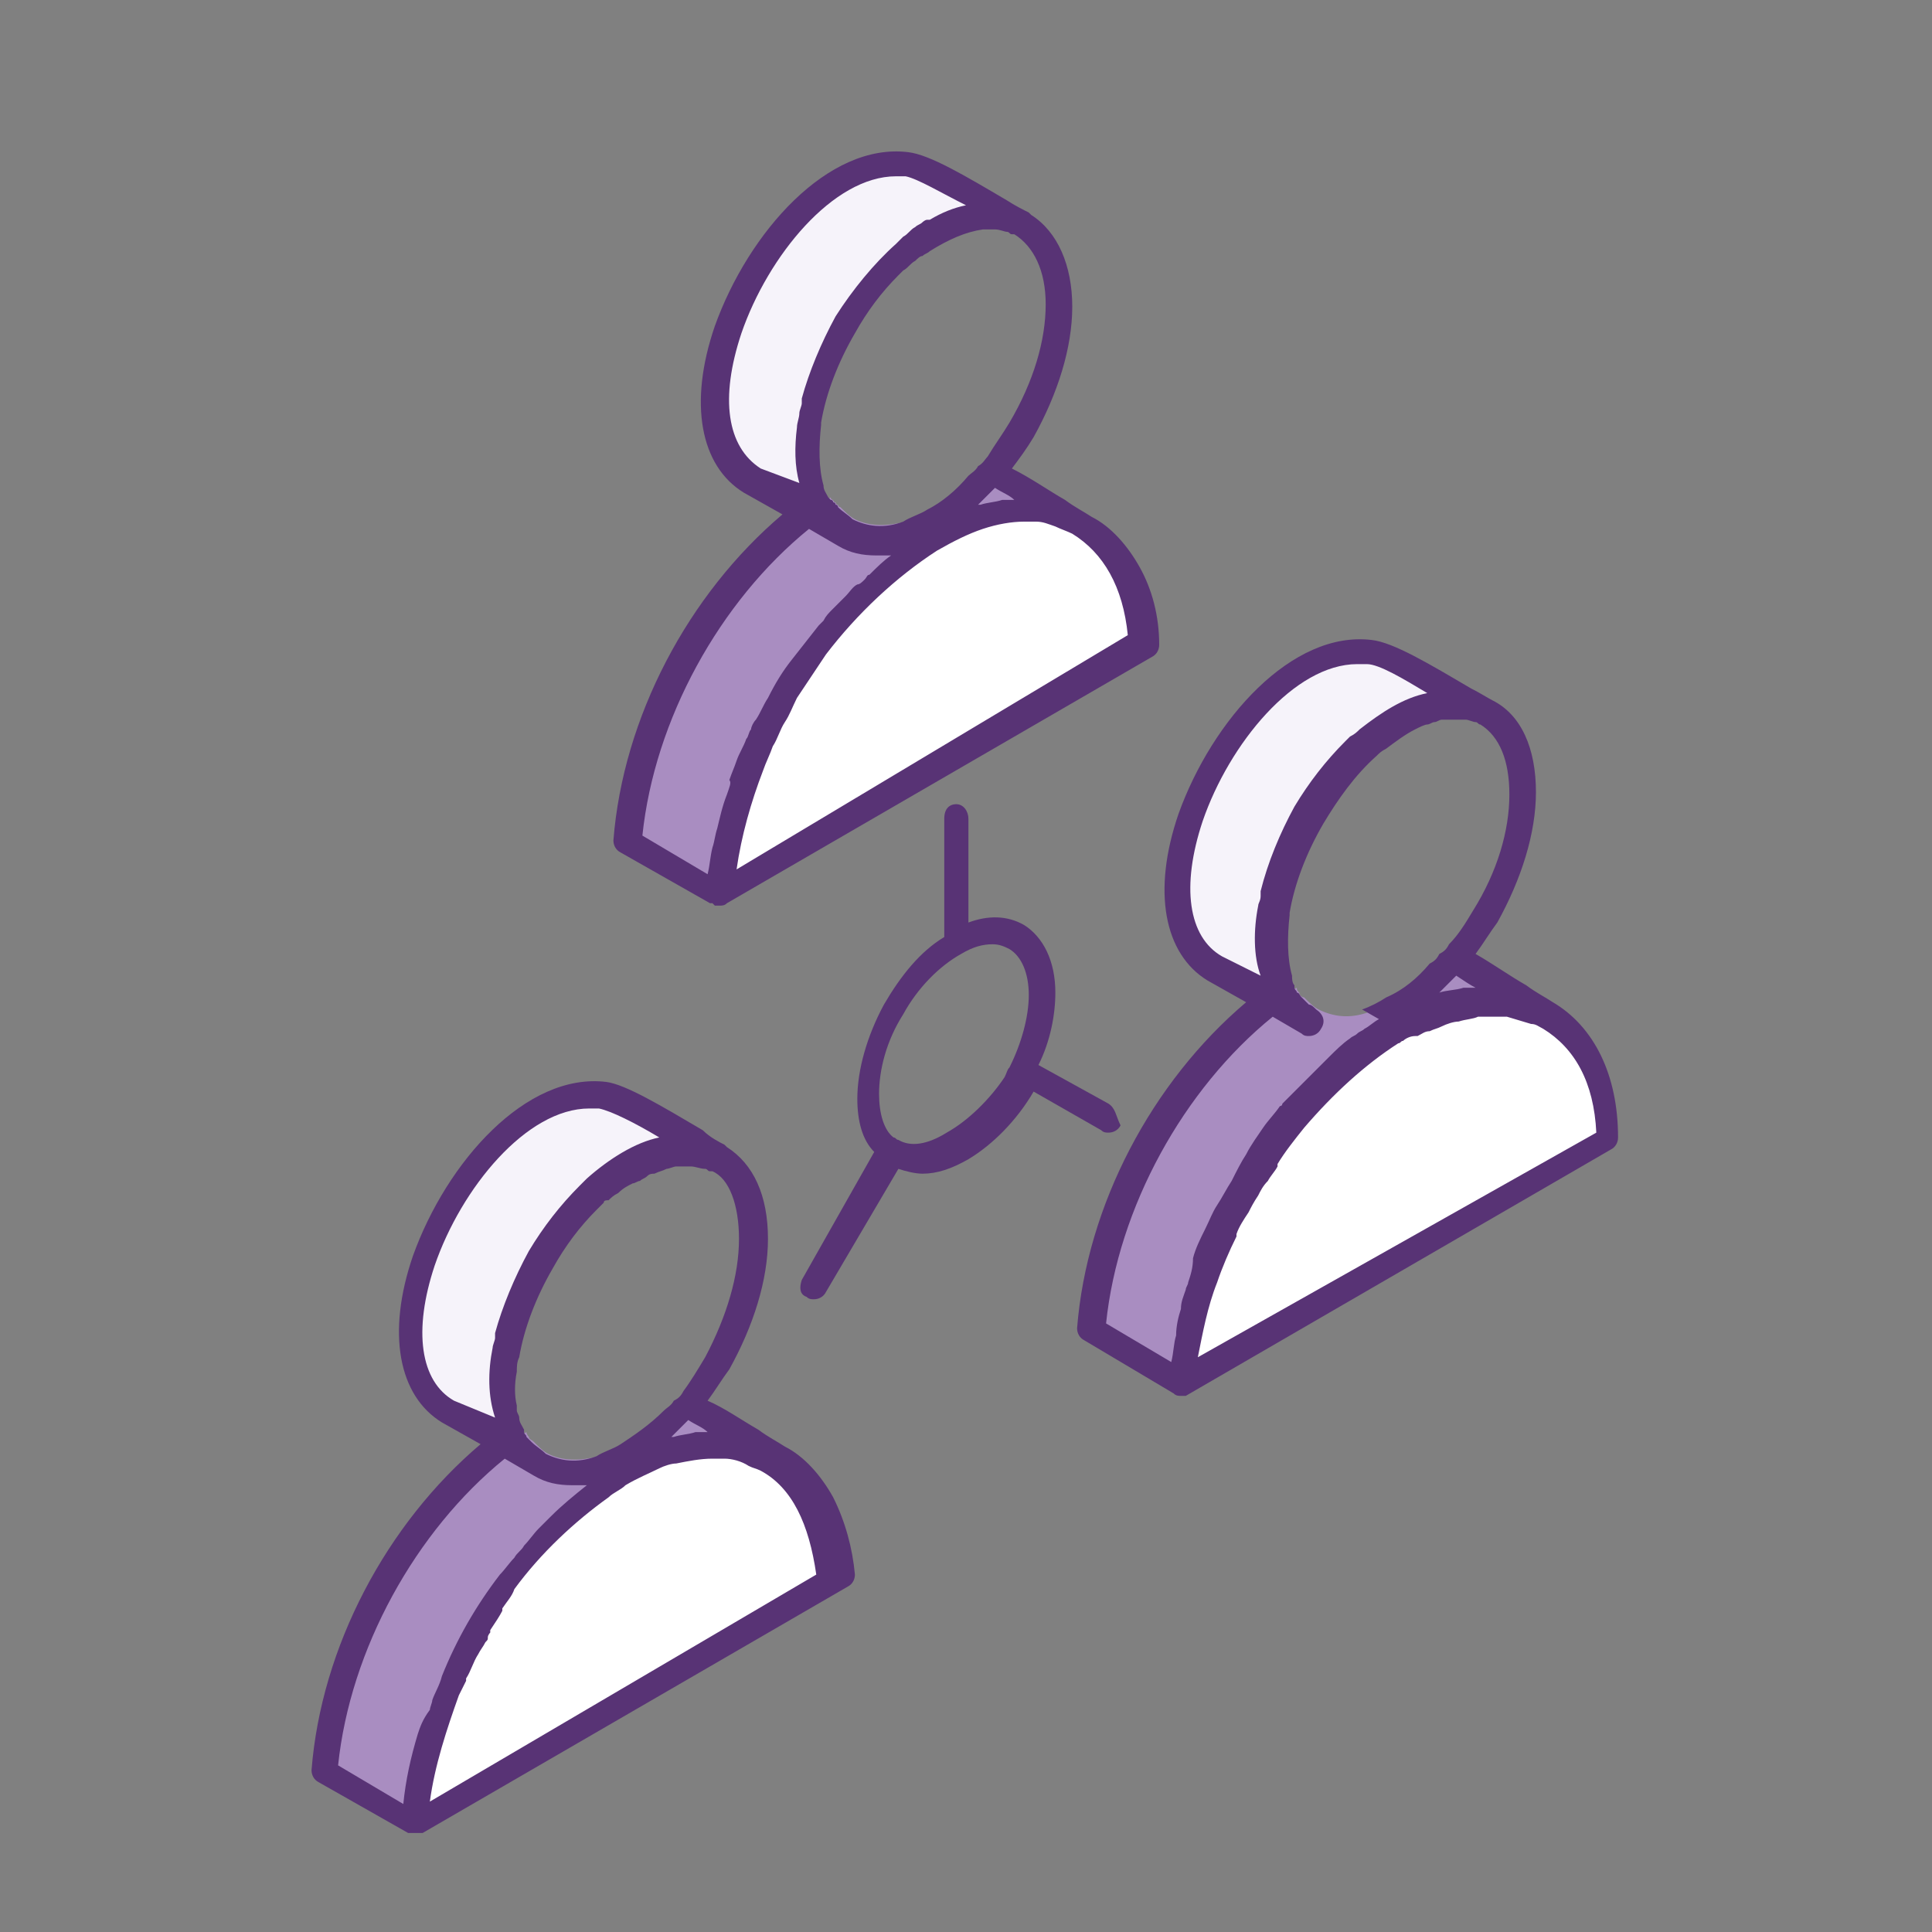 <?xml version="1.0" encoding="UTF-8"?>
<!-- Generator: Adobe Illustrator 27.1.1, SVG Export Plug-In . SVG Version: 6.00 Build 0)  -->
<svg xmlns="http://www.w3.org/2000/svg" xmlns:xlink="http://www.w3.org/1999/xlink" version="1.1" id="Layer_1" x="0px" y="0px" viewBox="0 0 80 80" style="enable-background:new 0 0 80 80;" xml:space="preserve">
<rect x="0" y="0" width="80" height="80" fill="#808080" stroke="none"/>
<style type="text/css">
	.st0{fill-rule:evenodd;clip-rule:evenodd;fill:#A98DC1;}
	.st1{fill-rule:evenodd;clip-rule:evenodd;fill:#F6F3FA;}
	.st2{fill-rule:evenodd;clip-rule:evenodd;fill:#FFFFFF;}
	.st3{fill-rule:evenodd;clip-rule:evenodd;fill:#583375;}
</style>
<g id="Layer_1_00000037665806347504142080000000500470806078548899_">
</g>
<g id="Layer_1_00000091694590448912003920000000664588367266061235_">
</g>
<g>
	<path class="st0" d="M44.9,21.8c-0.1-0.1-0.2-0.1-0.3-0.1c-0.2-0.1-0.4-0.2-0.6-0.2c-0.2-0.1-0.4-0.1-0.6-0.1c-0.1,0-0.2,0-0.3-0.1   c-0.2,0-0.3,0-0.5,0c-0.2,0-0.4,0-0.5,0c-0.2,0-0.3,0-0.5,0.1c-0.1,0-0.2,0-0.4,0.1c-0.2,0-0.5,0.1-0.7,0.2c-0.3,0.1-0.7,0.2-1,0.4   c-0.3,0.2-0.6,0.3-1,0.5c-1.2,0.7-2.4,1.7-3.4,2.7c-0.1,0.1-0.2,0.2-0.2,0.3c-0.2,0.2-0.4,0.4-0.6,0.7C33.7,27,33,28,32.4,29   c-0.2,0.3-0.4,0.6-0.5,0.9c0,0,0,0.1,0,0.1c-0.2,0.3-0.3,0.6-0.4,0.9c-0.1,0.3-0.2,0.6-0.4,0.8c-0.1,0.3-0.2,0.6-0.3,1   c-0.5,1.4-0.8,2.8-0.9,4.3l-0.5-0.3l-3.3-1.9c0.4-4.9,3.1-10.1,7-13.3c0.1-0.1,0.3-0.2,0.4-0.3c0,0,0,0,0,0   c0.1-0.1,0.3-0.2,0.4-0.3c0.2-0.1,0.3-0.2,0.5-0.3c0,0,0,0.1,0.1,0.1c0,0,0,0.1,0.1,0.1c0,0,0,0,0,0c0,0,0,0.1,0.1,0.1   c0,0,0,0.1,0.1,0.1c0.2,0.2,0.4,0.4,0.6,0.5c0,0,0,0,0,0c0.6,0.3,1.3,0.3,2.1,0.1h0c0.3-0.1,0.7-0.3,1-0.5c0,0,0,0,0,0   c0.6-0.3,1.2-0.8,1.7-1.4c0.1-0.1,0.3-0.3,0.4-0.4c0.3,0.1,0.7,0.3,1,0.5c0.5,0.3,1,0.5,1.5,0.8C43.8,21.1,44.4,21.5,44.9,21.8z"></path>
	<path class="st1" d="M40.9,8.4c-1.2-0.7-2.6-1.5-3.3-1.6c-5.1-0.6-10.7,10.4-6.4,13.1l1.8,1l0.5,0.3l0.1,0l0.5,0.3l1,0.6   c-0.3-0.2-0.6-0.4-0.8-0.7c-0.1-0.1-0.2-0.3-0.3-0.5c-0.1-0.2-0.2-0.3-0.2-0.5C32.1,16,38.1,7.1,42.4,9.3C42,9.1,41.5,8.8,40.9,8.4   z M38.6,22.4L38.6,22.4L38.6,22.4L38.6,22.4z M37.4,21.7l0.7,0.4h0v0L37.4,21.7z"></path>
	<path class="st2" d="M44.9,21.8c-1.7-1-3.9-0.7-6.3,0.6c-2.4,1.4-4.6,3.8-6.3,6.6c-1.5,2.5-2.4,5.4-2.6,8l17.6-10.2   C47.4,24.4,46.4,22.7,44.9,21.8z"></path>
	<path class="st3" d="M47.2,23.5c-0.5-0.9-1.2-1.7-2-2.1c-0.3-0.2-0.7-0.4-1.1-0.7c-0.7-0.4-1.4-0.9-2.2-1.3   c0.3-0.4,0.6-0.8,0.9-1.3c1-1.8,1.6-3.7,1.6-5.4c0-1.7-0.6-3.1-1.7-3.8c0,0-0.1-0.1-0.1-0.1c-0.2-0.1-0.6-0.3-0.9-0.5   c-1.7-1-3.2-1.9-4.1-2c-3.3-0.4-6.6,3.3-8,7.2c-1.1,3.2-0.6,5.8,1.2,6.9l1.6,0.9c-3.9,3.3-6.6,8.4-7,13.5c0,0.2,0.1,0.4,0.3,0.5   l3.7,2.1c0,0,0,0,0.1,0c0,0,0.1,0.1,0.1,0.1c0.1,0,0.1,0,0.2,0c0.1,0,0.2,0,0.3-0.1l0,0l17.6-10.2c0.2-0.1,0.3-0.3,0.3-0.5   C48,25.5,47.7,24.4,47.2,23.5z M42,20.7c0,0-0.1,0-0.1,0c-0.1,0-0.2,0-0.4,0c-0.3,0.1-0.6,0.1-0.9,0.2c0,0,0,0-0.1,0   c0.2-0.2,0.5-0.5,0.7-0.7C41.5,20.4,41.8,20.5,42,20.7z M40.7,9.5c0.1,0,0.2,0,0.2,0c0.1,0,0.2,0,0.3,0c0.2,0,0.4,0.1,0.5,0.1   c0.1,0,0.1,0.1,0.2,0.1c0,0,0,0,0.1,0c0.8,0.5,1.3,1.5,1.3,2.9c0,1.5-0.5,3.2-1.5,4.9c-0.3,0.5-0.6,0.9-0.9,1.4   c-0.1,0.1-0.2,0.3-0.4,0.4c-0.1,0.2-0.3,0.3-0.4,0.4c-0.5,0.6-1.1,1.1-1.7,1.4c0,0,0,0,0,0c-0.3,0.2-0.7,0.3-1,0.5h0   c-0.8,0.3-1.5,0.2-2.1-0.1c0,0,0,0,0,0c-0.2-0.2-0.4-0.3-0.6-0.5c0,0,0-0.1-0.1-0.1c0,0,0-0.1-0.1-0.1c0,0,0,0,0,0   c0,0,0-0.1-0.1-0.1c0,0-0.1-0.1-0.1-0.1c-0.1-0.2-0.2-0.3-0.2-0.5c-0.2-0.7-0.2-1.6-0.1-2.5c0,0,0,0,0-0.1c0.2-1.2,0.7-2.5,1.4-3.7   c0.5-0.9,1.1-1.7,1.8-2.4c0.1-0.1,0.1-0.1,0.2-0.2c0.2-0.1,0.3-0.3,0.5-0.4c0,0,0,0,0,0c0.1-0.1,0.2-0.2,0.3-0.2   c0.1-0.1,0.2-0.1,0.3-0.2C39.3,9.9,40,9.6,40.7,9.5L40.7,9.5z M31.5,19.4c-1.4-0.9-1.7-2.9-0.8-5.6c1.1-3.2,3.8-6.5,6.4-6.5   c0.1,0,0.2,0,0.4,0C38,7.4,39,8,40,8.5c-0.5,0.1-1,0.3-1.5,0.6c0,0-0.1,0-0.1,0c-0.1,0-0.2,0.1-0.2,0.1c-0.1,0.1-0.2,0.1-0.3,0.2   c-0.2,0.1-0.3,0.3-0.5,0.4c-0.1,0.1-0.2,0.2-0.3,0.3c-0.9,0.8-1.8,1.9-2.5,3c-0.6,1.1-1.1,2.3-1.4,3.4c0,0.1,0,0.2,0,0.2   c0,0.1-0.1,0.3-0.1,0.4c0,0.2-0.1,0.4-0.1,0.6c-0.1,0.8-0.1,1.6,0.1,2.3L31.5,19.4z M30.1,32.9c-0.2,0.5-0.3,1-0.4,1.4   c-0.1,0.3-0.1,0.5-0.2,0.8c-0.1,0.4-0.1,0.7-0.2,1.1l-2.7-1.6c0.5-4.8,3.2-9.7,6.9-12.7l1.2,0.7c0.5,0.3,1,0.4,1.6,0.4   c0.2,0,0.4,0,0.6,0c-0.3,0.2-0.6,0.5-0.9,0.8c-0.1,0-0.1,0.1-0.2,0.2c-0.1,0.1-0.2,0.2-0.3,0.2c-0.2,0.1-0.3,0.3-0.5,0.5   c-0.2,0.2-0.3,0.3-0.5,0.5c-0.2,0.2-0.3,0.3-0.4,0.5c-0.1,0.1-0.1,0.1-0.2,0.2c-0.4,0.5-0.7,0.9-1.1,1.4c-0.4,0.5-0.7,1-1,1.6   c-0.2,0.3-0.3,0.6-0.5,0.9c-0.1,0.1-0.2,0.3-0.2,0.4c-0.1,0.1-0.1,0.3-0.2,0.4c-0.1,0.3-0.3,0.6-0.4,0.9c-0.1,0.3-0.2,0.5-0.3,0.8   C30.3,32.4,30.2,32.6,30.1,32.9z M30.5,36c0.2-1.4,0.6-2.8,1.1-4.1c0.1-0.3,0.3-0.7,0.4-1c0.2-0.3,0.3-0.7,0.5-1   c0.2-0.3,0.3-0.6,0.5-1c0.4-0.6,0.8-1.2,1.2-1.8c1.3-1.7,2.9-3.2,4.6-4.3c0.7-0.4,1.3-0.7,1.9-0.9c0.6-0.2,1.2-0.3,1.7-0.3   c0.2,0,0.4,0,0.5,0c0,0,0,0,0,0c0.3,0,0.5,0.1,0.8,0.2c0.2,0.1,0.5,0.2,0.7,0.3c0,0,0,0,0,0c1.3,0.8,2.1,2.2,2.3,4.2L30.5,36z"></path>
	<path class="st3" d="M45.9,45.7L43,44.1c0,0,0,0,0,0c0.5-1,0.7-2.1,0.7-3c0-1.3-0.5-2.3-1.3-2.8c-0.7-0.4-1.5-0.4-2.3-0.1   c0,0,0,0,0,0v-4.3c0-0.3-0.2-0.6-0.5-0.6s-0.5,0.2-0.5,0.6v4.9c0,0,0,0,0,0c-1,0.6-1.8,1.6-2.5,2.8c-0.7,1.3-1.1,2.7-1.1,3.9   c0,0.9,0.2,1.7,0.7,2.2c0,0,0,0,0,0l-3,5.3c-0.1,0.3-0.1,0.6,0.2,0.7c0.1,0.1,0.2,0.1,0.3,0.1c0.2,0,0.4-0.1,0.5-0.3l3-5.1   c0,0,0,0,0,0c0.3,0.1,0.7,0.2,1,0.2c0.6,0,1.2-0.2,1.9-0.6c1-0.6,2-1.6,2.7-2.8v0l2.8,1.6c0.1,0.1,0.2,0.1,0.3,0.1   c0.2,0,0.4-0.1,0.5-0.3C46.2,46.2,46.2,45.9,45.9,45.7z M39.2,46.9c-0.8,0.5-1.5,0.6-2,0.3c-0.1,0-0.1-0.1-0.2-0.1c0,0,0,0,0,0   c-0.4-0.3-0.6-1-0.6-1.8c0-1,0.3-2.2,1-3.3c0.6-1.1,1.5-2,2.4-2.5c0,0,0,0,0,0c0.5-0.3,0.9-0.4,1.3-0.4c0.3,0,0.5,0.1,0.7,0.2   c0.5,0.3,0.8,1,0.8,1.9c0,0.9-0.3,2-0.8,3c0,0,0,0,0,0c0,0,0,0,0,0c-0.1,0.1-0.1,0.2-0.2,0.4C41,45.5,40.1,46.4,39.2,46.9z"></path>
	<path class="st0" d="M32.2,60.4c-0.1-0.1-0.2-0.1-0.3-0.1c-0.2-0.1-0.4-0.2-0.6-0.2c-0.2-0.1-0.4-0.1-0.6-0.1c-0.1,0-0.2,0-0.3-0.1   c-0.2,0-0.3,0-0.5,0c-0.2,0-0.3,0-0.5,0c-0.2,0-0.3,0-0.5,0.1c-0.1,0-0.2,0-0.3,0.1c-0.4,0.1-0.8,0.2-1.2,0.4   c-0.5,0.2-1,0.4-1.4,0.7c-1.4,0.9-2.8,2-3.9,3.3c-0.1,0.1-0.2,0.3-0.4,0.4c-0.2,0.3-0.5,0.6-0.7,0.9c-0.5,0.6-0.9,1.3-1.3,2   c-0.2,0.3-0.4,0.6-0.5,0.9c0,0,0,0.1,0,0.1c-0.2,0.3-0.3,0.6-0.4,0.9c-0.1,0.3-0.2,0.6-0.4,0.8c-0.1,0.3-0.2,0.6-0.3,0.9   c0,0,0,0.1,0,0.1c-0.5,1.4-0.8,2.8-0.9,4.2l-0.5-0.3l-3.2-1.9c0.4-4.9,3.1-10.1,7-13.3c0.1-0.1,0.3-0.2,0.4-0.3c0,0,0,0,0,0   c0.1-0.1,0.3-0.2,0.4-0.3c0.2-0.1,0.3-0.2,0.5-0.3c0,0,0,0,0,0c0,0.1,0.1,0.2,0.1,0.2c0,0,0,0,0,0c0,0.1,0.1,0.1,0.2,0.2v0   c0.2,0.2,0.4,0.4,0.6,0.5c0,0,0,0,0,0c0.6,0.3,1.3,0.3,2.1,0.1c0.3-0.1,0.7-0.3,1-0.5c0.6-0.4,1.2-0.9,1.8-1.4   c0.1-0.1,0.3-0.3,0.4-0.4c0.3,0.1,0.7,0.3,1,0.5c0.5,0.3,1,0.5,1.5,0.8C31.1,59.7,31.7,60.1,32.2,60.4z"></path>
	<path class="st1" d="M28.2,47c-1.2-0.7-2.6-1.5-3.3-1.6c-5.1-0.6-10.7,10.4-6.4,13.1l1.8,1l0.5,0.3l0,0h0l0.5,0.3l1,0.6   c-0.3-0.2-0.6-0.4-0.8-0.7c-0.1-0.1-0.2-0.3-0.3-0.5c-0.1-0.2-0.2-0.3-0.2-0.5c-1.5-4.4,4.4-13.3,8.7-11.1   C29.3,47.7,28.8,47.4,28.2,47z"></path>
	<path class="st2" d="M32.2,60.4c-1.7-1-3.9-0.7-6.3,0.6c-2.4,1.4-4.6,3.8-6.2,6.6c-1.5,2.5-2.4,5.4-2.6,8l17.6-10.2   C34.7,63,33.7,61.2,32.2,60.4z"></path>
	<path class="st3" d="M34.5,62c-0.5-0.9-1.2-1.7-2-2.1c-0.3-0.2-0.7-0.4-1.1-0.7c-0.7-0.4-1.4-0.9-2.1-1.2c0.3-0.4,0.6-0.9,0.9-1.3   c1-1.8,1.6-3.7,1.6-5.4c0-1.8-0.6-3.1-1.7-3.8c0,0-0.1-0.1-0.1-0.1c-0.2-0.1-0.6-0.3-0.9-0.6c-1.7-1-3.2-1.9-4-2   c-3.3-0.4-6.6,3.3-8,7.2c-1.1,3.2-0.6,5.8,1.2,6.9l1.6,0.9c-3.9,3.3-6.6,8.4-7,13.5c0,0.2,0.1,0.4,0.3,0.5l3.7,2.1c0,0,0,0,0.1,0   c0,0,0.1,0,0.1,0c0.1,0,0.1,0,0.2,0c0,0,0.1,0,0.1,0c0,0,0.1,0,0.1,0l0,0l17.6-10.2c0.2-0.1,0.3-0.3,0.3-0.5   C35.3,64.1,35,63,34.5,62z M29.3,59.3c0,0-0.1,0-0.1,0c-0.1,0-0.2,0-0.4,0c-0.3,0.1-0.6,0.1-0.9,0.2c0,0,0,0-0.1,0   c0.2-0.2,0.5-0.5,0.7-0.7C28.8,59,29.1,59.1,29.3,59.3z M30.6,51.3c0,1.5-0.5,3.2-1.4,4.9c-0.3,0.5-0.6,1-0.9,1.4   c-0.1,0.2-0.2,0.3-0.4,0.4c-0.1,0.2-0.3,0.3-0.4,0.4c-0.6,0.6-1.2,1-1.8,1.4c-0.3,0.2-0.7,0.3-1,0.5c-0.8,0.3-1.5,0.2-2.1-0.1   c0,0,0,0,0,0c-0.2-0.2-0.4-0.3-0.6-0.5c-0.1-0.1-0.1-0.1-0.2-0.2v0c0-0.1-0.1-0.1-0.1-0.2c0,0,0,0,0-0.1c-0.1-0.2-0.2-0.3-0.2-0.5   c0,0,0,0,0,0c0-0.1-0.1-0.2-0.1-0.3c0-0.1,0-0.2,0-0.2c-0.1-0.4-0.1-0.9,0-1.4c0-0.2,0-0.4,0.1-0.6c0.2-1.2,0.7-2.5,1.4-3.7   c0.5-0.9,1.1-1.7,1.8-2.4c0.1-0.1,0.2-0.2,0.3-0.3c0-0.1,0.1-0.1,0.2-0.1c0.1-0.1,0.2-0.2,0.4-0.3c0.2-0.2,0.4-0.3,0.6-0.4   c0.1,0,0.2-0.1,0.3-0.1c0.1-0.1,0.2-0.1,0.3-0.2c0.1-0.1,0.2-0.1,0.3-0.1c0.2-0.1,0.3-0.1,0.5-0.2c0.1,0,0.3-0.1,0.4-0.1   c0.1,0,0.2,0,0.2,0c0.1,0,0.2,0,0.2,0c0.1,0,0.2,0,0.2,0c0.2,0,0.4,0.1,0.6,0.1c0.1,0,0.1,0.1,0.2,0.1c0,0,0,0,0.1,0   C30.2,48.8,30.6,49.9,30.6,51.3z M18.8,58c-1.4-0.8-1.7-2.9-0.8-5.6c1.1-3.2,3.8-6.5,6.4-6.5c0.1,0,0.2,0,0.4,0   c0.5,0.1,1.5,0.6,2.5,1.2c-1,0.2-2.1,0.9-3,1.7c0,0,0,0,0,0c-0.1,0.1-0.2,0.2-0.3,0.3c-0.8,0.8-1.5,1.7-2.1,2.7   c-0.6,1.1-1.1,2.3-1.4,3.4c0,0.1,0,0.2,0,0.2c0,0.1-0.1,0.3-0.1,0.4c-0.2,1-0.2,2,0.1,2.9L18.8,58z M17.3,71.8   c-0.3,1-0.5,1.9-0.6,2.9L14,73.1c0.5-4.8,3.2-9.7,6.9-12.7l1.2,0.7c0.5,0.3,1,0.4,1.6,0.4c0.2,0,0.4,0,0.6,0   c-0.5,0.4-1,0.8-1.5,1.3c-0.2,0.2-0.3,0.3-0.5,0.5c-0.2,0.2-0.4,0.5-0.6,0.7c-0.1,0.2-0.3,0.3-0.4,0.5c-0.2,0.2-0.4,0.5-0.6,0.7   c-1,1.3-1.8,2.7-2.4,4.2c-0.1,0.4-0.3,0.7-0.4,1c0,0.1-0.1,0.3-0.1,0.4C17.5,71.2,17.4,71.5,17.3,71.8z M17.8,74.6   c0.2-1.5,0.7-3,1.2-4.4c0.1-0.2,0.2-0.4,0.3-0.6c0,0,0-0.1,0-0.1c0.2-0.3,0.3-0.7,0.5-1c0.1-0.2,0.2-0.3,0.3-0.5   c0.1-0.1,0.1-0.1,0.1-0.2c0-0.1,0.1-0.2,0.1-0.2c0,0,0-0.1,0-0.1c0.2-0.3,0.4-0.6,0.5-0.8c0,0,0,0,0-0.1c0.2-0.3,0.4-0.5,0.5-0.8   c1.1-1.5,2.5-2.8,3.9-3.8c0.2-0.2,0.5-0.3,0.7-0.5h0c0.5-0.3,1-0.5,1.4-0.7c0,0,0,0,0,0c0.2-0.1,0.5-0.2,0.7-0.2   c0.5-0.1,1-0.2,1.5-0.2c0.2,0,0.4,0,0.5,0c0.3,0,0.7,0.1,1,0.3c0.2,0.1,0.3,0.1,0.5,0.2c0,0,0,0,0,0c1.3,0.7,2,2.2,2.3,4.3   L17.8,74.6z"></path>
	<path class="st0" d="M64,42c-0.1-0.1-0.2-0.1-0.3-0.2c-0.2-0.1-0.4-0.2-0.5-0.2c-0.2-0.1-0.4-0.1-0.6-0.1c-0.1,0-0.2,0-0.3,0   c-0.2,0-0.3,0-0.5,0c-0.2,0-0.4,0-0.5,0c-0.2,0-0.3,0-0.5,0.1c-0.1,0-0.2,0-0.4,0.1c-0.2,0-0.4,0.1-0.6,0.2c-0.1,0-0.2,0.1-0.4,0.1   c-0.1,0-0.1,0-0.2,0.1c-0.5,0.2-1,0.4-1.4,0.7c-1.2,0.7-2.4,1.7-3.4,2.7c-0.1,0.1-0.2,0.2-0.2,0.3c-0.2,0.2-0.4,0.4-0.6,0.7   c-1.2,1.5-2.3,3.1-3,4.9c0,0,0,0,0,0c-0.1,0.3-0.2,0.6-0.4,0.8c-0.7,1.7-1.1,3.5-1.2,5.2l-0.5-0.3l-3.2-1.9   c0.4-4.9,3.1-10.1,7-13.3c0.2-0.1,0.3-0.2,0.5-0.4c0,0,0,0,0,0h0c0.1-0.1,0.3-0.2,0.4-0.3c0.2-0.1,0.3-0.2,0.5-0.3h0   c0,0.1,0,0.1,0.1,0.2c0,0,0,0,0,0c0,0.1,0.1,0.2,0.2,0.2v0c0.2,0.2,0.4,0.4,0.6,0.5c0,0,0,0,0,0c0.6,0.3,1.3,0.4,2.1,0.1v0   c0.3-0.1,0.7-0.2,1-0.5c0,0,0,0,0,0c0.6-0.4,1.2-0.8,1.8-1.4c0.1-0.1,0.3-0.3,0.4-0.4c0.3,0.1,0.7,0.3,1,0.5c0.5,0.3,1,0.5,1.5,0.8   C62.9,41.3,63.5,41.7,64,42z"></path>
	<path class="st1" d="M60,28.6c-1.2-0.7-2.6-1.5-3.3-1.6c-5.1-0.6-10.7,10.4-6.4,13.1l1.8,1l0.5,0.3l0,0h0l0.5,0.3l1,0.6   c-0.3-0.2-0.6-0.4-0.8-0.7c-0.1-0.1-0.2-0.3-0.3-0.5c-0.1-0.2-0.2-0.3-0.2-0.5c-1.5-4.4,4.4-13.3,8.7-11.1   C61.1,29.3,60.6,29,60,28.6z M56.5,41.9L56.5,41.9l0.7,0.4L56.5,41.9z"></path>
	<path class="st2" d="M64,42c-1.7-1-3.9-0.7-6.3,0.6c-2.4,1.4-4.7,3.8-6.2,6.6c-1.5,2.5-2.4,5.4-2.6,8l17.6-10.2   C66.5,44.6,65.5,42.9,64,42z"></path>
	<path class="st3" d="M64.3,41.5c-0.3-0.2-0.7-0.4-1.1-0.7c-0.7-0.4-1.4-0.9-2.1-1.3c0.3-0.4,0.6-0.9,0.9-1.3c1-1.8,1.6-3.7,1.6-5.4   c0-1.8-0.6-3.2-1.8-3.8c0,0,0,0,0,0c-0.2-0.1-0.5-0.3-0.9-0.5c-1.7-1-3.2-1.9-4.1-2c-3.3-0.4-6.6,3.3-8,7.2   c-1.1,3.2-0.6,5.8,1.2,6.9l1.6,0.9c-3.9,3.3-6.6,8.4-7,13.5c0,0.2,0.1,0.4,0.3,0.5l3.7,2.2c0,0,0,0,0,0c0.1,0.1,0.2,0.1,0.3,0.1   c0,0,0.1,0,0.1,0c0,0,0.1,0,0.1,0l17.6-10.2c0.2-0.1,0.3-0.3,0.3-0.5C67,44.5,66,42.5,64.3,41.5z M61.1,40.9c0,0-0.1,0-0.1,0   c-0.1,0-0.2,0-0.4,0c-0.3,0.1-0.7,0.1-1,0.2c0.2-0.2,0.5-0.5,0.7-0.7C60.6,40.6,60.9,40.8,61.1,40.9z M50.6,39.6   c-1.4-0.8-1.7-2.9-0.8-5.6c1.1-3.2,3.8-6.5,6.4-6.5c0.1,0,0.2,0,0.4,0c0.5,0,1.5,0.6,2.5,1.2c-1,0.2-1.9,0.8-2.8,1.5   c-0.1,0.1-0.2,0.2-0.4,0.3c-0.1,0.1-0.1,0.1-0.2,0.2c-0.8,0.8-1.5,1.7-2.1,2.7c-0.6,1.1-1.1,2.3-1.4,3.5c0,0.1,0,0.2,0,0.2   c0,0.2-0.1,0.3-0.1,0.4c-0.2,1-0.2,2.1,0.1,2.9L50.6,39.6z M49.2,53.1c0,0.1-0.1,0.2-0.1,0.3c-0.1,0.3-0.2,0.5-0.2,0.8   c-0.1,0.3-0.2,0.7-0.2,1.1c-0.1,0.3-0.1,0.7-0.2,1.1l-2.7-1.6c0.5-4.8,3.2-9.7,6.9-12.7l1.2,0.7c0.1,0.1,0.2,0.1,0.3,0.1   c0.2,0,0.4-0.1,0.5-0.3c0.2-0.3,0.1-0.6-0.2-0.8c0,0,0,0,0,0c-0.1-0.1-0.2-0.2-0.3-0.2c-0.1-0.1-0.2-0.2-0.3-0.3v0   c-0.1-0.1-0.1-0.2-0.2-0.2c0,0,0,0,0,0c0-0.1-0.1-0.1-0.1-0.2h0c0,0,0-0.1,0-0.1c-0.1-0.1-0.1-0.3-0.1-0.4c0,0,0,0,0,0   c-0.2-0.7-0.2-1.6-0.1-2.5c0,0,0,0,0-0.1c0.2-1.2,0.7-2.5,1.4-3.7c0.6-1,1.3-2,2.2-2.8c0.1-0.1,0.2-0.2,0.4-0.3   c0.4-0.3,0.8-0.6,1.2-0.8c0.2-0.1,0.4-0.2,0.5-0.2c0.1,0,0.2-0.1,0.3-0.1c0.1,0,0.2-0.1,0.3-0.1c0.1,0,0.2,0,0.2,0   c0.1,0,0.2,0,0.2,0c0.1,0,0.1,0,0.2,0s0.2,0,0.2,0c0.1,0,0.2,0,0.2,0c0.1,0,0.3,0.1,0.4,0.1c0.1,0,0.1,0.1,0.2,0.1c0,0,0,0,0,0   c0.8,0.5,1.2,1.5,1.2,2.9c0,1.5-0.5,3.2-1.5,4.8c-0.3,0.5-0.6,1-1,1.4c-0.1,0.2-0.2,0.3-0.4,0.4c-0.1,0.2-0.2,0.3-0.4,0.4   c-0.5,0.6-1.1,1.1-1.8,1.4c0,0,0,0,0,0c-0.3,0.2-0.7,0.4-1,0.5v0l0.7,0.4c-0.2,0.1-0.4,0.3-0.6,0.4c0,0,0,0,0,0   c-0.1,0.1-0.2,0.1-0.3,0.2c-0.1,0.1-0.2,0.1-0.3,0.2h0c-0.3,0.2-0.6,0.5-0.9,0.8c-0.3,0.3-0.6,0.6-0.9,0.9   c-0.1,0.1-0.3,0.3-0.4,0.4c-0.2,0.2-0.4,0.4-0.6,0.6c0,0,0,0.1-0.1,0.1c-0.2,0.3-0.5,0.6-0.7,0.9c-0.2,0.3-0.5,0.7-0.7,1.1   c-0.2,0.3-0.4,0.7-0.6,1.1c-0.2,0.3-0.4,0.7-0.6,1c-0.2,0.3-0.3,0.6-0.5,1c-0.2,0.4-0.4,0.8-0.5,1.2C49.4,52.5,49.3,52.8,49.2,53.1   z M49.6,56.2c0.2-1,0.4-2.1,0.8-3.1c0.2-0.6,0.5-1.3,0.8-1.9c0,0,0-0.1,0-0.1c0.1-0.3,0.3-0.6,0.5-0.9c0.1-0.2,0.2-0.4,0.4-0.7   c0.1-0.2,0.2-0.4,0.4-0.6c0.1-0.2,0.3-0.4,0.4-0.6c0,0,0,0,0-0.1c0.3-0.5,0.7-1,1.1-1.5c1.2-1.4,2.5-2.6,3.9-3.5   c0.1,0,0.1-0.1,0.2-0.1c0.1-0.1,0.3-0.2,0.5-0.2c0,0,0,0,0.1,0c0.2-0.1,0.3-0.2,0.5-0.2c0.2-0.1,0.3-0.1,0.5-0.2   c0.2-0.1,0.5-0.2,0.7-0.2c0.3-0.1,0.6-0.1,0.8-0.2c0.1,0,0.3,0,0.4,0c0,0,0,0,0,0c0.3,0,0.5,0,0.8,0l1,0.3c0.2,0,0.3,0.1,0.5,0.2   c0,0,0,0,0,0c1.3,0.8,2.1,2.2,2.2,4.3L49.6,56.2z"></path>
</g>
<g id="Layer_1_00000115489662447765118620000004799382414514981802_">
</g>
</svg>
